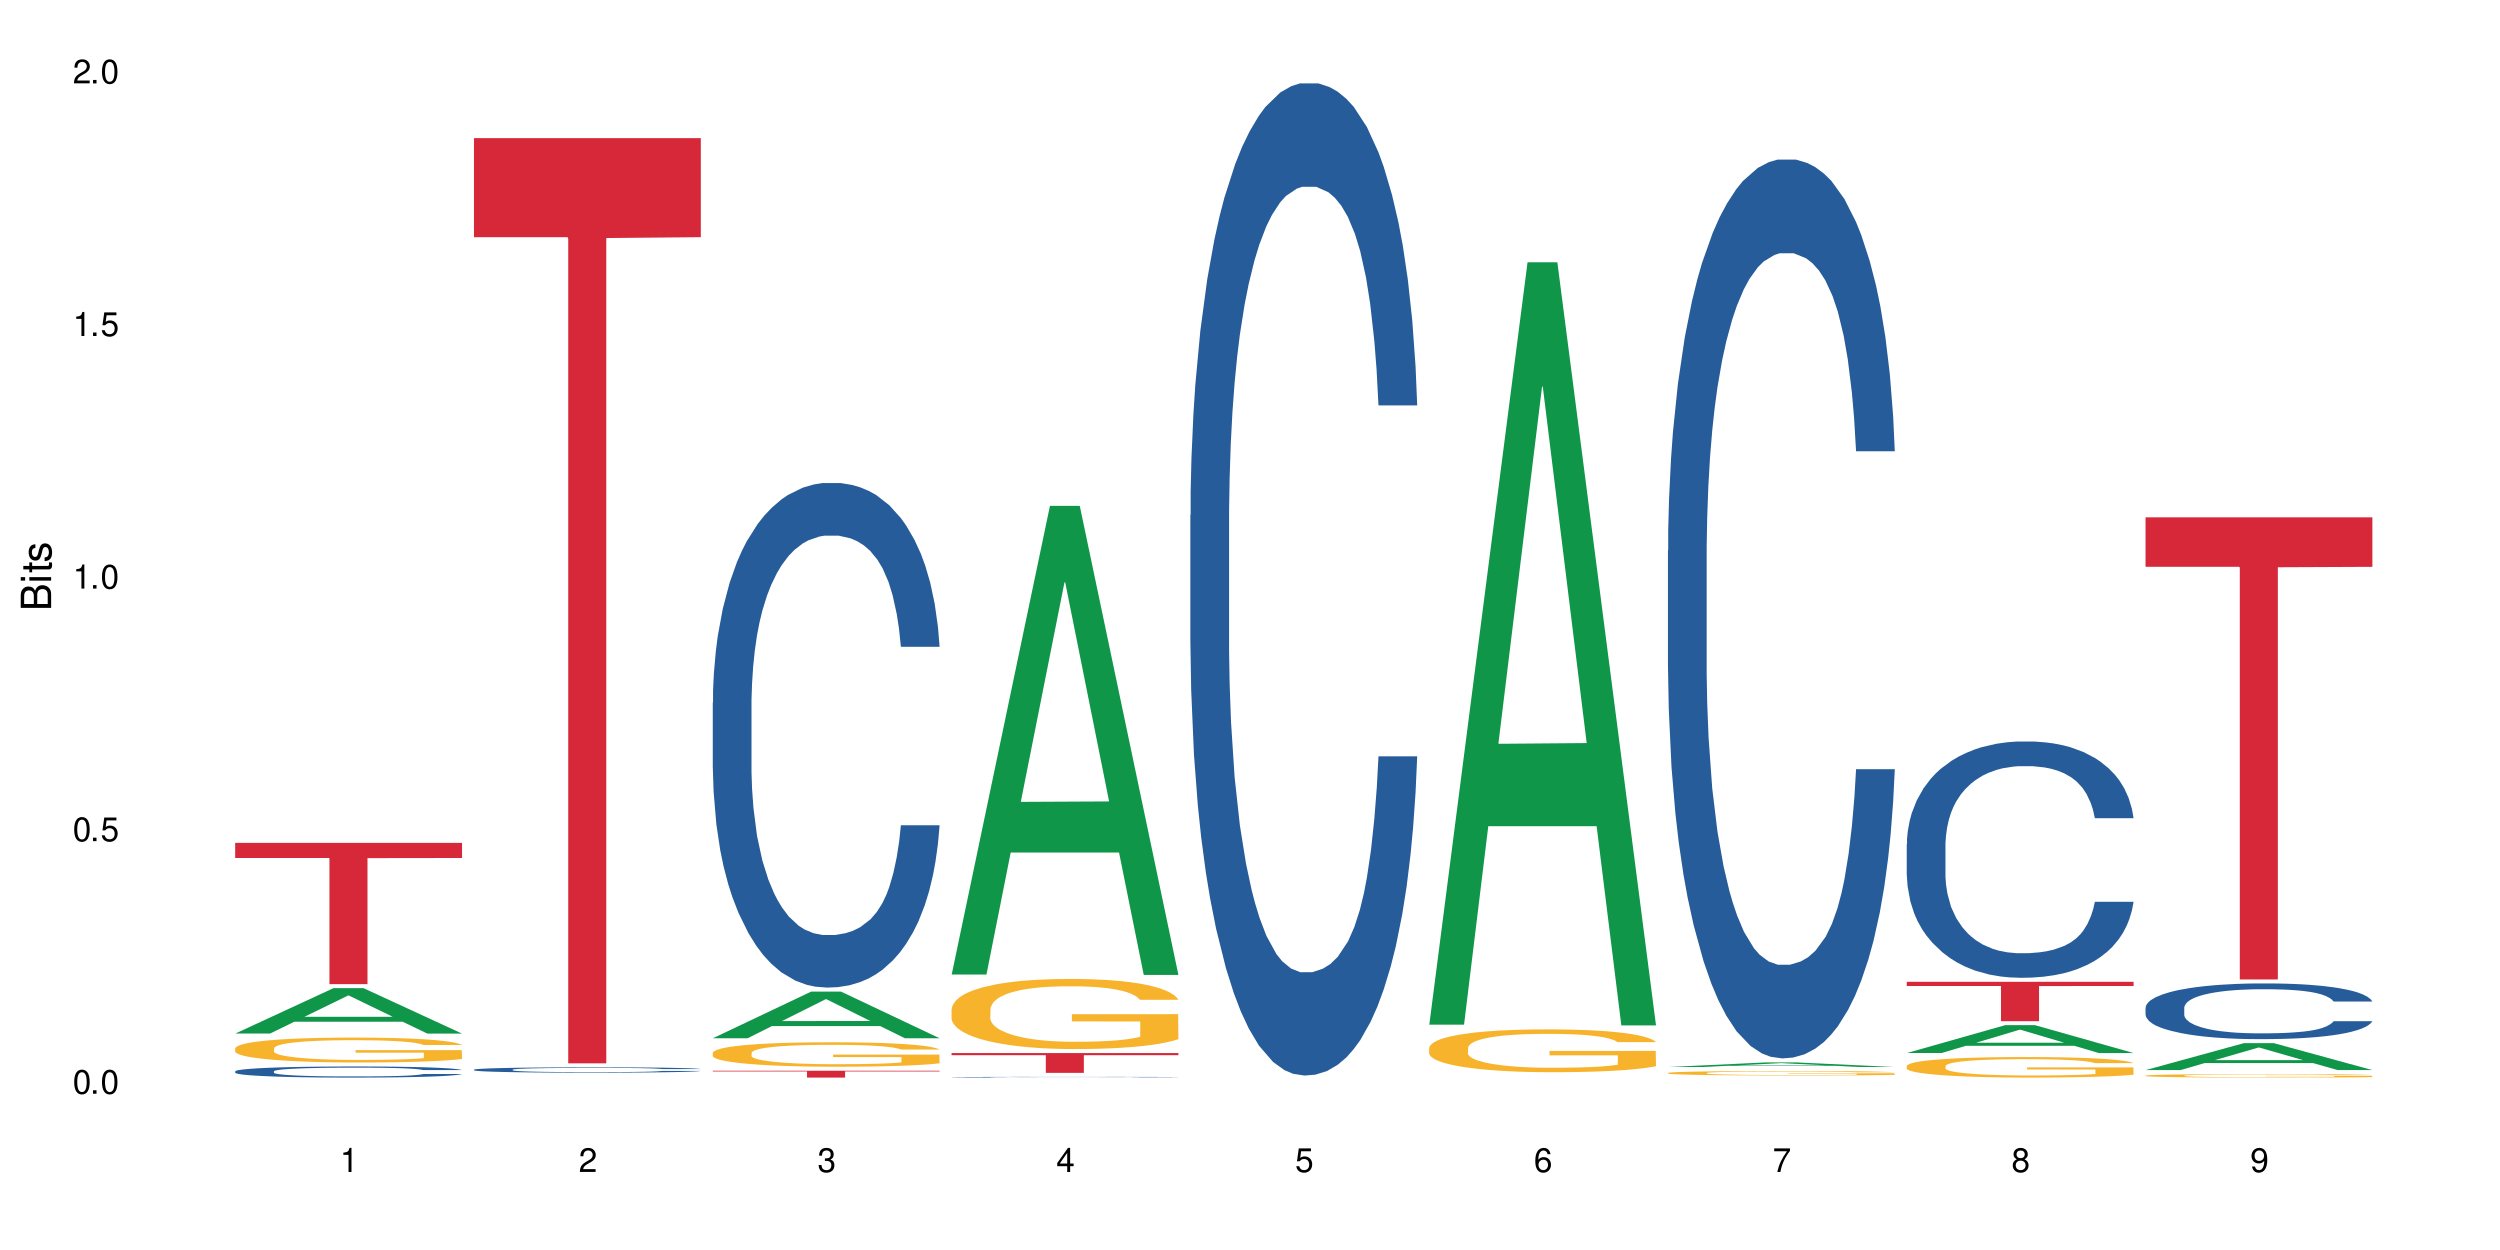 <?xml version="1.0" encoding="UTF-8"?>
<svg xmlns="http://www.w3.org/2000/svg" xmlns:xlink="http://www.w3.org/1999/xlink" width="720" height="360" viewBox="0 0 720 360">
<defs>
<g>
<g id="glyph-0-0">
</g>
<g id="glyph-0-1">
<path d="M 2.641 -6.938 C 2 -6.938 1.422 -6.656 1.078 -6.172 C 0.641 -5.562 0.406 -4.641 0.406 -3.359 C 0.406 -1.016 1.188 0.219 2.641 0.219 C 4.078 0.219 4.859 -1.016 4.859 -3.297 C 4.859 -4.641 4.656 -5.547 4.203 -6.172 C 3.844 -6.656 3.281 -6.938 2.641 -6.938 Z M 2.641 -6.188 C 3.547 -6.188 4 -5.25 4 -3.375 C 4 -1.406 3.562 -0.484 2.625 -0.484 C 1.734 -0.484 1.281 -1.438 1.281 -3.344 C 1.281 -5.25 1.734 -6.188 2.641 -6.188 Z M 2.641 -6.188 "/>
</g>
<g id="glyph-0-2">
<path d="M 1.828 -1 L 0.828 -1 L 0.828 0 L 1.828 0 Z M 1.828 -1 "/>
</g>
<g id="glyph-0-3">
<path d="M 4.562 -6.797 L 1.062 -6.797 L 0.547 -3.094 L 1.328 -3.094 C 1.719 -3.562 2.047 -3.734 2.578 -3.734 C 3.484 -3.734 4.062 -3.109 4.062 -2.094 C 4.062 -1.125 3.484 -0.531 2.578 -0.531 C 1.828 -0.531 1.375 -0.906 1.188 -1.672 L 0.328 -1.672 C 0.453 -1.109 0.547 -0.844 0.75 -0.594 C 1.125 -0.078 1.828 0.219 2.594 0.219 C 3.969 0.219 4.922 -0.781 4.922 -2.219 C 4.922 -3.562 4.031 -4.484 2.719 -4.484 C 2.25 -4.484 1.859 -4.359 1.469 -4.062 L 1.734 -5.969 L 4.562 -5.969 Z M 4.562 -6.797 "/>
</g>
<g id="glyph-0-4">
<path d="M 2.484 -4.938 L 2.484 0 L 3.328 0 L 3.328 -6.938 L 2.766 -6.938 C 2.469 -5.875 2.281 -5.734 0.984 -5.562 L 0.984 -4.938 Z M 2.484 -4.938 "/>
</g>
<g id="glyph-0-5">
<path d="M 4.859 -0.828 L 1.281 -0.828 C 1.359 -1.406 1.672 -1.781 2.5 -2.281 L 3.469 -2.828 C 4.406 -3.344 4.906 -4.062 4.906 -4.906 C 4.906 -5.484 4.672 -6.031 4.266 -6.406 C 3.859 -6.766 3.375 -6.938 2.719 -6.938 C 1.859 -6.938 1.219 -6.625 0.844 -6.031 C 0.609 -5.672 0.5 -5.234 0.484 -4.531 L 1.328 -4.531 C 1.359 -5.016 1.406 -5.281 1.531 -5.516 C 1.75 -5.938 2.188 -6.203 2.703 -6.203 C 3.469 -6.203 4.031 -5.641 4.031 -4.891 C 4.031 -4.344 3.719 -3.859 3.125 -3.516 L 2.234 -3 C 0.812 -2.172 0.406 -1.531 0.328 -0.016 L 4.859 -0.016 Z M 4.859 -0.828 "/>
</g>
<g id="glyph-0-6">
<path d="M 2.125 -3.188 L 2.578 -3.188 C 3.5 -3.188 3.984 -2.766 3.984 -1.922 C 3.984 -1.062 3.469 -0.531 2.594 -0.531 C 1.656 -0.531 1.203 -1 1.156 -2.016 L 0.312 -2.016 C 0.344 -1.453 0.438 -1.094 0.609 -0.781 C 0.953 -0.109 1.625 0.219 2.547 0.219 C 3.953 0.219 4.859 -0.625 4.859 -1.938 C 4.859 -2.828 4.516 -3.297 3.703 -3.594 C 4.344 -3.844 4.656 -4.328 4.656 -5.031 C 4.656 -6.219 3.875 -6.938 2.578 -6.938 C 1.203 -6.938 0.484 -6.172 0.453 -4.703 L 1.297 -4.703 C 1.312 -5.125 1.344 -5.359 1.453 -5.578 C 1.641 -5.969 2.062 -6.203 2.594 -6.203 C 3.344 -6.203 3.797 -5.75 3.797 -5 C 3.797 -4.516 3.609 -4.219 3.25 -4.047 C 3.016 -3.953 2.703 -3.922 2.125 -3.906 Z M 2.125 -3.188 "/>
</g>
<g id="glyph-0-7">
<path d="M 3.141 -1.672 L 3.141 0 L 3.984 0 L 3.984 -1.672 L 4.984 -1.672 L 4.984 -2.438 L 3.984 -2.438 L 3.984 -6.938 L 3.359 -6.938 L 0.266 -2.578 L 0.266 -1.672 Z M 3.141 -2.438 L 1 -2.438 L 3.141 -5.5 Z M 3.141 -2.438 "/>
</g>
<g id="glyph-0-8">
<path d="M 4.781 -5.125 C 4.609 -6.266 3.891 -6.938 2.844 -6.938 C 2.094 -6.938 1.422 -6.578 1.031 -5.953 C 0.594 -5.266 0.406 -4.422 0.406 -3.172 C 0.406 -2 0.578 -1.25 0.984 -0.641 C 1.359 -0.078 1.953 0.219 2.703 0.219 C 3.984 0.219 4.922 -0.75 4.922 -2.094 C 4.922 -3.375 4.062 -4.281 2.844 -4.281 C 2.172 -4.281 1.641 -4.031 1.281 -3.516 C 1.281 -5.234 1.828 -6.188 2.797 -6.188 C 3.391 -6.188 3.797 -5.797 3.938 -5.125 Z M 2.734 -3.531 C 3.547 -3.531 4.062 -2.953 4.062 -2.031 C 4.062 -1.156 3.484 -0.531 2.703 -0.531 C 1.922 -0.531 1.328 -1.188 1.328 -2.078 C 1.328 -2.938 1.906 -3.531 2.734 -3.531 Z M 2.734 -3.531 "/>
</g>
<g id="glyph-0-9">
<path d="M 4.984 -6.797 L 0.438 -6.797 L 0.438 -5.969 L 4.109 -5.969 C 2.5 -3.656 1.828 -2.234 1.328 0 L 2.219 0 C 2.594 -2.172 3.453 -4.047 4.984 -6.094 Z M 4.984 -6.797 "/>
</g>
<g id="glyph-0-10">
<path d="M 3.75 -3.656 C 4.469 -4.094 4.688 -4.438 4.688 -5.078 C 4.688 -6.172 3.844 -6.938 2.641 -6.938 C 1.438 -6.938 0.594 -6.172 0.594 -5.094 C 0.594 -4.438 0.812 -4.094 1.516 -3.656 C 0.734 -3.266 0.359 -2.703 0.359 -1.922 C 0.359 -0.656 1.281 0.219 2.641 0.219 C 3.984 0.219 4.922 -0.656 4.922 -1.922 C 4.922 -2.703 4.531 -3.266 3.75 -3.656 Z M 2.641 -6.188 C 3.359 -6.188 3.812 -5.75 3.812 -5.062 C 3.812 -4.406 3.344 -3.984 2.641 -3.984 C 1.922 -3.984 1.453 -4.406 1.453 -5.078 C 1.453 -5.75 1.922 -6.188 2.641 -6.188 Z M 2.641 -3.266 C 3.484 -3.266 4.062 -2.719 4.062 -1.906 C 4.062 -1.078 3.484 -0.531 2.625 -0.531 C 1.797 -0.531 1.219 -1.094 1.219 -1.906 C 1.219 -2.719 1.781 -3.266 2.641 -3.266 Z M 2.641 -3.266 "/>
</g>
<g id="glyph-0-11">
<path d="M 0.516 -1.578 C 0.672 -0.453 1.406 0.219 2.438 0.219 C 3.188 0.219 3.859 -0.141 4.266 -0.766 C 4.688 -1.453 4.891 -2.297 4.891 -3.547 C 4.891 -4.719 4.703 -5.453 4.312 -6.078 C 3.938 -6.641 3.344 -6.938 2.594 -6.938 C 1.297 -6.938 0.359 -5.969 0.359 -4.625 C 0.359 -3.344 1.234 -2.453 2.453 -2.453 C 3.094 -2.453 3.578 -2.672 4.016 -3.203 C 4 -1.484 3.469 -0.531 2.5 -0.531 C 1.906 -0.531 1.484 -0.906 1.359 -1.578 Z M 2.578 -6.203 C 3.375 -6.203 3.969 -5.531 3.969 -4.641 C 3.969 -3.797 3.391 -3.188 2.547 -3.188 C 1.734 -3.188 1.234 -3.766 1.234 -4.688 C 1.234 -5.562 1.797 -6.203 2.578 -6.203 Z M 2.578 -6.203 "/>
</g>
<g id="glyph-1-0">
</g>
<g id="glyph-1-1">
<path d="M 0 -0.953 L 0 -4.891 C 0 -5.719 -0.234 -6.344 -0.734 -6.797 C -1.188 -7.234 -1.812 -7.469 -2.5 -7.469 C -3.547 -7.469 -4.188 -7 -4.625 -5.875 C -4.984 -6.688 -5.625 -7.094 -6.531 -7.094 C -7.172 -7.094 -7.734 -6.859 -8.141 -6.391 C -8.562 -5.922 -8.75 -5.344 -8.75 -4.5 L -8.75 -0.953 Z M -4.984 -2.062 L -7.766 -2.062 L -7.766 -4.219 C -7.766 -4.844 -7.688 -5.203 -7.453 -5.5 C -7.219 -5.812 -6.859 -5.969 -6.375 -5.969 C -5.891 -5.969 -5.531 -5.812 -5.297 -5.5 C -5.062 -5.203 -4.984 -4.844 -4.984 -4.219 Z M -0.984 -2.062 L -4 -2.062 L -4 -4.781 C -4 -5.766 -3.438 -6.359 -2.484 -6.359 C -1.547 -6.359 -0.984 -5.766 -0.984 -4.781 Z M -0.984 -2.062 "/>
</g>
<g id="glyph-1-2">
<path d="M -6.281 -1.797 L -6.281 -0.797 L 0 -0.797 L 0 -1.797 Z M -8.75 -1.797 L -8.75 -0.797 L -7.484 -0.797 L -7.484 -1.797 Z M -8.75 -1.797 "/>
</g>
<g id="glyph-1-3">
<path d="M -6.281 -3.047 L -6.281 -2.016 L -8.016 -2.016 L -8.016 -1.016 L -6.281 -1.016 L -6.281 -0.172 L -5.469 -0.172 L -5.469 -1.016 L -0.719 -1.016 C -0.078 -1.016 0.281 -1.453 0.281 -2.234 C 0.281 -2.5 0.25 -2.719 0.188 -3.047 L -0.641 -3.047 C -0.609 -2.906 -0.594 -2.766 -0.594 -2.562 C -0.594 -2.141 -0.719 -2.016 -1.156 -2.016 L -5.469 -2.016 L -5.469 -3.047 Z M -6.281 -3.047 "/>
</g>
<g id="glyph-1-4">
<path d="M -4.531 -5.25 C -5.766 -5.25 -6.469 -4.422 -6.469 -2.969 C -6.469 -1.516 -5.719 -0.562 -4.547 -0.562 C -3.562 -0.562 -3.094 -1.062 -2.734 -2.562 L -2.516 -3.484 C -2.344 -4.188 -2.094 -4.469 -1.641 -4.469 C -1.047 -4.469 -0.641 -3.875 -0.641 -3 C -0.641 -2.453 -0.797 -2 -1.062 -1.75 C -1.25 -1.594 -1.422 -1.531 -1.875 -1.469 L -1.875 -0.406 C -0.422 -0.453 0.281 -1.266 0.281 -2.922 C 0.281 -4.5 -0.5 -5.516 -1.719 -5.516 C -2.656 -5.516 -3.172 -4.984 -3.469 -3.734 L -3.703 -2.766 C -3.891 -1.953 -4.156 -1.609 -4.594 -1.609 C -5.188 -1.609 -5.547 -2.125 -5.547 -2.938 C -5.547 -3.75 -5.203 -4.172 -4.531 -4.203 Z M -4.531 -5.25 "/>
</g>
</g>
</defs>
<rect x="-72" y="-36" width="864" height="432" fill="rgb(100%, 100%, 100%)" fill-opacity="1"/>
<path fill-rule="nonzero" fill="rgb(6.275%, 58.824%, 28.235%)" fill-opacity="1" d="M 67.73 297.664 L 67.801 297.652 L 96.07 284.574 L 104.656 284.574 L 133.066 297.68 L 123.082 297.68 L 115.965 294.258 L 84.762 294.258 L 77.781 297.664 L 67.73 297.664 L 87.766 292.844 L 113.102 292.828 L 100.469 286.715 L 100.328 286.703 L 100.188 286.738 L 87.695 292.828 L 87.766 292.844 Z M 67.73 297.664 "/>
<path fill-rule="nonzero" fill="rgb(14.51%, 36.078%, 60%)" fill-opacity="1" d="M 67.73 308.539 L 67.812 308.539 L 67.812 308.469 L 68.051 308.355 L 68.605 308.215 L 69.164 308.121 L 70.598 307.945 L 72.59 307.781 L 74.664 307.652 L 76.176 307.574 L 77.531 307.516 L 80.637 307.41 L 82.629 307.352 L 84.781 307.305 L 87.41 307.254 L 89.324 307.227 L 93.625 307.18 L 96.812 307.156 L 99.281 307.148 L 104.621 307.148 L 107.809 307.16 L 110.117 307.176 L 112.668 307.199 L 114.82 307.227 L 118.562 307.289 L 121.91 307.371 L 123.426 307.418 L 125.816 307.508 L 127.648 307.598 L 128.922 307.672 L 130.355 307.781 L 131.629 307.91 L 132.586 308.062 L 133.066 308.188 L 121.91 308.188 L 121.352 308.07 L 120.715 307.98 L 119.52 307.859 L 118.324 307.773 L 116.652 307.691 L 115.137 307.633 L 113.066 307.578 L 111.234 307.543 L 109.32 307.516 L 107.488 307.5 L 103.984 307.48 L 99.922 307.48 L 98.406 307.488 L 95.297 307.512 L 93.625 307.531 L 91.234 307.574 L 89.562 307.609 L 87.57 307.668 L 86.215 307.719 L 84.543 307.793 L 83.348 307.863 L 81.992 307.957 L 81.195 308.031 L 80.48 308.113 L 79.84 308.211 L 79.363 308.312 L 79.043 308.422 L 78.887 308.527 L 78.887 308.977 L 79.043 309.082 L 79.441 309.207 L 80.48 309.387 L 81.992 309.539 L 83.746 309.664 L 85.418 309.75 L 86.375 309.793 L 87.648 309.836 L 89.641 309.895 L 92.512 309.953 L 94.184 309.977 L 96.734 310 L 99.363 310.012 L 102.867 310.012 L 105.977 310 L 108.047 309.988 L 110.199 309.965 L 113.145 309.914 L 114.98 309.867 L 116.57 309.812 L 117.766 309.758 L 118.562 309.711 L 119.758 309.617 L 120.715 309.52 L 121.434 309.418 L 121.91 309.316 L 133.066 309.316 L 132.586 309.434 L 131.871 309.547 L 131.152 309.633 L 130.039 309.734 L 128.762 309.824 L 126.93 309.93 L 125.418 309.996 L 123.426 310.07 L 121.59 310.125 L 119.602 310.176 L 116.652 310.234 L 114.738 310.262 L 112.668 310.289 L 110.199 310.312 L 107.09 310.332 L 103.746 310.344 L 100.637 310.348 L 97.289 310.34 L 94.82 310.328 L 91.555 310.301 L 87.492 310.25 L 84.543 310.195 L 82.23 310.141 L 80.238 310.082 L 78.008 310 L 75.141 309.871 L 73.387 309.773 L 72.191 309.691 L 70.84 309.578 L 69.883 309.477 L 68.766 309.312 L 67.969 309.105 L 67.73 308.945 Z M 67.73 308.539 "/>
<path fill-rule="nonzero" fill="rgb(96.863%, 70.196%, 16.863%)" fill-opacity="1" d="M 67.73 301.898 L 67.812 301.895 L 67.812 301.762 L 68.129 301.469 L 68.926 301.062 L 69.961 300.727 L 71.078 300.465 L 71.793 300.328 L 72.988 300.133 L 74.023 299.988 L 76.656 299.691 L 80 299.418 L 81.832 299.301 L 83.906 299.188 L 86.852 299.062 L 88.207 299.02 L 92.352 298.914 L 97.051 298.848 L 102.23 298.828 L 104.621 298.836 L 107.887 298.859 L 112.348 298.934 L 114.898 299 L 116.891 299.062 L 118.961 299.148 L 121.512 299.281 L 123.902 299.438 L 125.816 299.594 L 127.727 299.789 L 129.32 300 L 130.676 300.23 L 131.871 300.504 L 132.586 300.734 L 133.066 300.961 L 121.988 300.961 L 121.352 300.734 L 120.637 300.559 L 119.441 300.34 L 118.246 300.184 L 117.051 300.059 L 114.82 299.891 L 112.906 299.785 L 110.516 299.691 L 108.207 299.633 L 105.578 299.594 L 103.984 299.582 L 99.762 299.582 L 95.938 299.625 L 93.707 299.68 L 92.113 299.73 L 89.879 299.828 L 88.527 299.91 L 87.73 299.961 L 85.34 300.164 L 83.746 300.348 L 82.871 300.473 L 81.754 300.668 L 80.957 300.844 L 80.082 301.105 L 79.602 301.305 L 78.965 301.75 L 78.887 302.926 L 79.125 303.176 L 79.602 303.445 L 80.238 303.68 L 81.195 303.93 L 82.152 304.121 L 83.824 304.375 L 85.258 304.547 L 86.375 304.656 L 88.527 304.832 L 89.402 304.891 L 91.473 305.012 L 93.625 305.102 L 96.254 305.18 L 98.246 305.219 L 101.434 305.254 L 105.496 305.254 L 110.277 305.215 L 113.305 305.16 L 115.379 305.109 L 116.73 305.062 L 118.406 304.992 L 119.602 304.926 L 120.715 304.852 L 122.07 304.742 L 122.07 303.176 L 102.391 303.168 L 102.391 302.438 L 132.984 302.43 L 133.066 304.992 L 131.391 305.168 L 129.32 305.336 L 127.328 305.469 L 125.258 305.578 L 122.309 305.703 L 119.918 305.781 L 116.254 305.875 L 112.906 305.934 L 109.402 305.973 L 106.293 305.992 L 102.629 306 L 99.363 305.984 L 95.855 305.945 L 93.066 305.895 L 90.52 305.828 L 87.969 305.742 L 84.781 305.605 L 82.711 305.496 L 80.559 305.355 L 78.406 305.191 L 76.496 305.016 L 75.219 304.879 L 73.945 304.723 L 72.59 304.523 L 71.316 304.301 L 70.359 304.102 L 69.484 303.871 L 68.848 303.656 L 68.211 303.359 L 67.891 303.125 L 67.73 302.922 Z M 67.73 301.898 "/>
<path fill-rule="nonzero" fill="rgb(83.922%, 15.686%, 22.353%)" fill-opacity="1" d="M 67.73 242.746 L 133.066 242.746 L 133.066 247.102 L 105.836 247.141 L 105.836 283.422 L 94.879 283.422 L 94.879 247.18 L 94.723 247.102 L 67.73 247.102 Z M 67.73 242.746 "/>
<path fill-rule="nonzero" fill="rgb(14.51%, 36.078%, 60%)" fill-opacity="1" d="M 136.504 308.059 L 136.582 308.059 L 136.582 308.023 L 136.824 307.969 L 137.379 307.902 L 137.938 307.855 L 139.371 307.773 L 141.363 307.691 L 143.434 307.629 L 144.949 307.594 L 146.305 307.562 L 149.41 307.512 L 151.402 307.484 L 153.555 307.461 L 156.184 307.438 L 158.098 307.422 L 162.398 307.402 L 165.586 307.391 L 168.055 307.387 L 173.395 307.387 L 176.582 307.391 L 178.891 307.398 L 181.441 307.41 L 183.594 307.422 L 187.336 307.453 L 190.684 307.492 L 192.195 307.516 L 194.586 307.559 L 196.418 307.602 L 197.695 307.641 L 199.129 307.691 L 200.402 307.754 L 201.359 307.828 L 201.836 307.887 L 190.684 307.887 L 190.125 307.832 L 189.488 307.789 L 188.293 307.73 L 187.098 307.688 L 185.426 307.648 L 183.91 307.621 L 181.84 307.594 L 180.008 307.578 L 178.094 307.562 L 176.262 307.555 L 172.758 307.547 L 168.691 307.547 L 167.18 307.551 L 164.07 307.562 L 162.398 307.57 L 160.008 307.59 L 158.336 307.609 L 156.344 307.637 L 154.988 307.66 L 153.316 307.699 L 152.121 307.73 L 150.766 307.777 L 149.969 307.812 L 149.25 307.852 L 148.613 307.898 L 148.137 307.949 L 147.816 308 L 147.66 308.051 L 147.66 308.27 L 147.816 308.32 L 148.215 308.379 L 149.25 308.465 L 150.766 308.543 L 152.52 308.602 L 154.191 308.645 L 155.148 308.664 L 156.422 308.684 L 158.414 308.715 L 161.281 308.742 L 162.957 308.754 L 165.504 308.766 L 168.137 308.77 L 171.641 308.77 L 174.746 308.766 L 176.82 308.758 L 178.973 308.746 L 181.918 308.723 L 183.75 308.699 L 185.344 308.672 L 186.539 308.645 L 187.336 308.625 L 188.531 308.578 L 189.488 308.531 L 190.203 308.48 L 190.684 308.434 L 201.836 308.434 L 201.359 308.492 L 200.645 308.547 L 199.926 308.586 L 198.809 308.637 L 197.535 308.68 L 195.703 308.73 L 194.188 308.762 L 192.195 308.797 L 190.363 308.824 L 188.371 308.848 L 185.426 308.875 L 183.512 308.891 L 181.441 308.902 L 178.973 308.914 L 175.863 308.926 L 172.516 308.93 L 166.062 308.93 L 163.594 308.922 L 160.328 308.91 L 156.262 308.883 L 153.316 308.859 L 151.004 308.832 L 149.012 308.801 L 146.781 308.766 L 143.914 308.703 L 142.16 308.656 L 140.965 308.613 L 139.609 308.559 L 138.656 308.512 L 137.539 308.43 L 136.742 308.332 L 136.504 308.254 Z M 136.504 308.059 "/>
<path fill-rule="nonzero" fill="rgb(83.922%, 15.686%, 22.353%)" fill-opacity="1" d="M 136.504 39.781 L 201.836 39.781 L 201.836 68.305 L 174.609 68.555 L 174.609 306.238 L 163.652 306.238 L 163.652 68.805 L 163.496 68.305 L 136.504 68.305 Z M 136.504 39.781 "/>
<path fill-rule="nonzero" fill="rgb(6.275%, 58.824%, 28.235%)" fill-opacity="1" d="M 205.277 299.012 L 205.348 299 L 233.617 285.578 L 242.203 285.578 L 270.609 299.027 L 260.629 299.027 L 253.508 295.516 L 222.309 295.516 L 215.328 299.012 L 205.277 299.012 L 225.309 294.062 L 250.648 294.051 L 238.012 287.777 L 237.875 287.762 L 237.734 287.801 L 225.238 294.051 L 225.309 294.062 Z M 205.277 299.012 "/>
<path fill-rule="nonzero" fill="rgb(14.51%, 36.078%, 60%)" fill-opacity="1" d="M 205.277 202.348 L 205.355 202.215 L 205.355 199.027 L 205.594 193.98 L 206.152 187.605 L 206.711 183.223 L 208.145 175.387 L 210.137 167.816 L 212.207 161.973 L 213.723 158.52 L 215.078 155.863 L 218.184 150.949 L 220.176 148.426 L 222.328 146.168 L 224.957 143.91 L 226.867 142.582 L 231.172 140.457 L 234.359 139.527 L 236.828 139.129 L 242.168 139.129 L 245.352 139.66 L 247.664 140.324 L 250.215 141.387 L 252.363 142.582 L 256.109 145.504 L 259.457 149.223 L 260.969 151.348 L 263.359 155.465 L 265.191 159.449 L 266.469 162.902 L 267.902 167.816 L 269.176 173.793 L 270.133 180.566 L 270.609 186.277 L 259.457 186.277 L 258.898 180.965 L 258.262 176.848 L 257.066 171.402 L 255.871 167.551 L 254.195 163.699 L 252.684 161.176 L 250.613 158.652 L 248.777 157.059 L 246.867 155.863 L 245.035 155.066 L 241.527 154.27 L 237.465 154.27 L 235.953 154.535 L 232.844 155.598 L 231.172 156.527 L 228.781 158.387 L 227.109 160.113 L 225.117 162.77 L 223.762 165.027 L 222.09 168.48 L 220.895 171.535 L 219.539 175.918 L 218.742 179.238 L 218.023 182.957 L 217.387 187.34 L 216.91 191.988 L 216.59 196.902 L 216.43 201.684 L 216.43 222.27 L 216.59 227.051 L 216.988 232.629 L 218.023 240.734 L 219.539 247.773 L 221.293 253.352 L 222.965 257.336 L 223.922 259.195 L 225.195 261.32 L 227.188 263.977 L 230.055 266.633 L 231.73 267.695 L 234.277 268.758 L 236.906 269.289 L 240.414 269.289 L 243.52 268.758 L 245.594 268.094 L 247.742 267.031 L 250.691 264.773 L 252.523 262.648 L 254.117 260.125 L 255.312 257.602 L 256.109 255.477 L 257.305 251.359 L 258.262 246.844 L 258.977 242.195 L 259.457 237.676 L 270.609 237.676 L 270.133 242.992 L 269.414 248.172 L 268.699 252.023 L 267.582 256.672 L 266.309 260.789 L 264.477 265.438 L 262.961 268.492 L 260.969 271.812 L 259.137 274.336 L 257.145 276.594 L 254.195 279.25 L 252.285 280.578 L 250.215 281.773 L 247.742 282.836 L 244.637 283.766 L 241.289 284.297 L 238.184 284.43 L 234.836 284.164 L 232.367 283.633 L 229.098 282.438 L 225.035 280.047 L 222.09 277.523 L 219.777 275 L 217.785 272.344 L 215.555 268.758 L 212.688 262.914 L 210.934 258.398 L 209.738 254.68 L 208.383 249.5 L 207.426 244.852 L 206.312 237.41 L 205.516 227.98 L 205.277 220.676 Z M 205.277 202.348 "/>
<path fill-rule="nonzero" fill="rgb(96.863%, 70.196%, 16.863%)" fill-opacity="1" d="M 205.277 303.191 L 205.355 303.188 L 205.355 303.059 L 205.676 302.77 L 206.473 302.367 L 207.508 302.043 L 208.621 301.785 L 209.34 301.648 L 210.535 301.457 L 211.57 301.312 L 214.199 301.023 L 217.547 300.754 L 219.379 300.641 L 221.449 300.531 L 224.398 300.406 L 225.754 300.363 L 229.895 300.258 L 234.598 300.195 L 239.777 300.176 L 242.168 300.184 L 245.434 300.207 L 249.895 300.277 L 252.445 300.344 L 254.438 300.406 L 256.508 300.492 L 259.059 300.621 L 261.449 300.773 L 263.359 300.93 L 265.273 301.121 L 266.867 301.328 L 268.219 301.551 L 269.414 301.824 L 270.133 302.047 L 270.609 302.273 L 259.535 302.273 L 258.898 302.047 L 258.18 301.875 L 256.984 301.66 L 255.789 301.508 L 254.594 301.387 L 252.363 301.219 L 250.453 301.113 L 248.062 301.023 L 245.75 300.969 L 243.121 300.93 L 241.527 300.914 L 237.305 300.914 L 233.48 300.961 L 231.25 301.012 L 229.656 301.062 L 227.426 301.16 L 226.07 301.238 L 225.273 301.289 L 222.883 301.488 L 221.293 301.668 L 220.414 301.789 L 219.301 301.984 L 218.504 302.156 L 217.625 302.414 L 217.148 302.605 L 216.512 303.043 L 216.43 304.203 L 216.672 304.445 L 217.148 304.711 L 217.785 304.941 L 218.742 305.188 L 219.699 305.371 L 221.371 305.625 L 222.805 305.789 L 223.922 305.898 L 226.07 306.074 L 226.949 306.133 L 229.02 306.246 L 231.172 306.336 L 233.801 306.414 L 235.793 306.453 L 238.98 306.484 L 243.043 306.484 L 247.824 306.445 L 250.852 306.395 L 252.922 306.344 L 254.277 306.297 L 255.949 306.227 L 257.145 306.164 L 258.262 306.094 L 259.613 305.984 L 259.613 304.445 L 239.934 304.441 L 239.934 303.719 L 270.531 303.715 L 270.609 306.227 L 268.938 306.402 L 266.867 306.57 L 264.875 306.699 L 262.801 306.809 L 259.855 306.93 L 257.465 307.008 L 253.801 307.098 L 250.453 307.152 L 246.945 307.191 L 243.84 307.211 L 240.176 307.219 L 236.906 307.207 L 233.402 307.168 L 230.613 307.117 L 228.062 307.051 L 225.516 306.969 L 222.328 306.832 L 220.254 306.723 L 218.105 306.59 L 215.953 306.426 L 214.039 306.254 L 212.766 306.117 L 211.492 305.965 L 210.137 305.77 L 208.863 305.551 L 207.906 305.352 L 207.027 305.129 L 206.391 304.914 L 205.754 304.625 L 205.438 304.395 L 205.277 304.195 Z M 205.277 303.191 "/>
<path fill-rule="nonzero" fill="rgb(83.922%, 15.686%, 22.353%)" fill-opacity="1" d="M 205.277 308.367 L 270.609 308.367 L 270.609 308.578 L 243.383 308.582 L 243.383 310.348 L 232.426 310.348 L 232.426 308.582 L 232.266 308.578 L 205.277 308.578 Z M 205.277 308.367 "/>
<path fill-rule="nonzero" fill="rgb(6.275%, 58.824%, 28.235%)" fill-opacity="1" d="M 274.051 280.66 L 274.117 280.535 L 302.387 145.695 L 310.973 145.695 L 339.383 280.789 L 329.402 280.789 L 322.281 245.523 L 291.082 245.523 L 284.102 280.66 L 274.051 280.66 L 294.082 230.938 L 319.422 230.809 L 306.785 167.766 L 306.645 167.641 L 306.508 168.02 L 294.012 230.809 L 294.082 230.938 Z M 274.051 280.66 "/>
<path fill-rule="nonzero" fill="rgb(14.51%, 36.078%, 60%)" fill-opacity="1" d="M 274.051 310.23 L 274.129 310.23 L 274.129 310.223 L 274.367 310.219 L 274.926 310.207 L 275.484 310.203 L 276.918 310.191 L 278.91 310.18 L 280.98 310.172 L 282.496 310.168 L 283.848 310.164 L 286.957 310.156 L 288.949 310.152 L 291.102 310.148 L 293.73 310.145 L 295.641 310.145 L 299.945 310.141 L 303.129 310.141 L 305.602 310.137 L 310.938 310.137 L 314.125 310.141 L 318.984 310.141 L 321.137 310.145 L 324.883 310.148 L 328.23 310.152 L 329.742 310.156 L 332.133 310.16 L 333.965 310.168 L 335.238 310.172 L 336.676 310.18 L 337.949 310.188 L 338.906 310.199 L 339.383 310.207 L 328.23 310.207 L 327.672 310.199 L 327.035 310.191 L 325.84 310.184 L 324.645 310.18 L 322.969 310.172 L 321.457 310.168 L 319.383 310.168 L 317.551 310.164 L 315.641 310.164 L 313.809 310.16 L 301.617 310.16 L 299.945 310.164 L 297.555 310.164 L 295.879 310.168 L 293.887 310.172 L 292.535 310.176 L 290.859 310.18 L 289.664 310.184 L 288.312 310.191 L 287.516 310.195 L 286.797 310.199 L 286.16 310.207 L 285.684 310.215 L 285.203 310.227 L 285.203 310.258 L 285.363 310.266 L 285.762 310.273 L 286.797 310.285 L 288.312 310.293 L 290.062 310.301 L 291.738 310.309 L 292.691 310.309 L 293.969 310.312 L 295.961 310.316 L 298.828 310.32 L 300.5 310.324 L 314.363 310.324 L 316.516 310.32 L 319.465 310.316 L 321.297 310.316 L 322.891 310.312 L 324.086 310.309 L 324.883 310.305 L 326.078 310.301 L 327.035 310.293 L 327.75 310.285 L 328.23 310.281 L 339.383 310.281 L 338.906 310.285 L 338.188 310.293 L 337.473 310.301 L 336.355 310.309 L 335.082 310.312 L 333.25 310.32 L 331.734 310.324 L 329.742 310.328 L 327.91 310.332 L 325.918 310.336 L 322.969 310.34 L 321.059 310.34 L 318.984 310.344 L 313.41 310.344 L 310.062 310.348 L 303.609 310.348 L 301.141 310.344 L 297.871 310.344 L 293.809 310.34 L 290.859 310.336 L 288.551 310.332 L 286.559 310.328 L 284.328 310.324 L 281.457 310.316 L 279.707 310.309 L 278.512 310.305 L 277.156 310.297 L 276.199 310.289 L 275.086 310.277 L 274.289 310.266 L 274.051 310.254 Z M 274.051 310.23 "/>
<path fill-rule="nonzero" fill="rgb(96.863%, 70.196%, 16.863%)" fill-opacity="1" d="M 274.051 290.586 L 274.129 290.566 L 274.129 290.199 L 274.449 289.371 L 275.246 288.227 L 276.281 287.285 L 277.395 286.547 L 278.113 286.16 L 279.309 285.609 L 280.344 285.203 L 282.973 284.371 L 286.32 283.598 L 288.152 283.266 L 290.223 282.953 L 293.172 282.602 L 294.527 282.473 L 298.668 282.18 L 303.371 281.992 L 308.547 281.938 L 310.938 281.957 L 314.207 282.031 L 318.668 282.234 L 321.219 282.418 L 323.207 282.602 L 325.281 282.844 L 327.832 283.211 L 330.219 283.652 L 332.133 284.098 L 334.043 284.648 L 335.637 285.238 L 336.992 285.883 L 338.188 286.66 L 338.906 287.305 L 339.383 287.949 L 328.309 287.949 L 327.672 287.305 L 326.953 286.805 L 325.758 286.199 L 324.562 285.754 L 323.367 285.406 L 321.137 284.926 L 319.227 284.629 L 316.836 284.371 L 314.523 284.207 L 311.895 284.098 L 310.301 284.059 L 306.078 284.059 L 302.254 284.188 L 300.023 284.336 L 298.43 284.484 L 296.199 284.762 L 294.844 284.98 L 294.047 285.129 L 291.656 285.699 L 290.062 286.215 L 289.188 286.566 L 288.07 287.121 L 287.273 287.617 L 286.398 288.355 L 285.922 288.91 L 285.285 290.164 L 285.203 293.48 L 285.441 294.184 L 285.922 294.938 L 286.559 295.602 L 287.516 296.301 L 288.469 296.836 L 290.145 297.555 L 291.578 298.035 L 292.691 298.348 L 294.844 298.848 L 295.723 299.012 L 297.793 299.344 L 299.945 299.602 L 302.574 299.824 L 304.566 299.934 L 307.75 300.027 L 311.816 300.027 L 316.598 299.918 L 319.625 299.77 L 321.695 299.621 L 323.051 299.492 L 324.723 299.289 L 325.918 299.105 L 327.035 298.902 L 328.387 298.59 L 328.387 294.184 L 308.707 294.164 L 308.707 292.098 L 339.305 292.078 L 339.383 299.289 L 337.711 299.789 L 335.637 300.266 L 333.645 300.637 L 331.574 300.949 L 328.625 301.301 L 326.238 301.52 L 322.57 301.777 L 319.227 301.945 L 315.719 302.055 L 312.613 302.109 L 308.945 302.129 L 305.68 302.094 L 302.176 301.98 L 299.387 301.836 L 296.836 301.648 L 294.285 301.41 L 291.102 301.023 L 289.027 300.711 L 286.875 300.32 L 284.727 299.859 L 282.812 299.363 L 281.539 298.977 L 280.266 298.535 L 278.91 297.98 L 277.633 297.352 L 276.68 296.781 L 275.801 296.137 L 275.164 295.527 L 274.527 294.699 L 274.207 294.035 L 274.051 293.461 Z M 274.051 290.586 "/>
<path fill-rule="nonzero" fill="rgb(83.922%, 15.686%, 22.353%)" fill-opacity="1" d="M 274.051 303.277 L 339.383 303.277 L 339.383 303.891 L 312.152 303.895 L 312.152 308.988 L 301.199 308.988 L 301.199 303.902 L 301.039 303.891 L 274.051 303.891 Z M 274.051 303.277 "/>
<path fill-rule="nonzero" fill="rgb(14.51%, 36.078%, 60%)" fill-opacity="1" d="M 342.82 148.348 L 342.902 148.086 L 342.902 141.82 L 343.141 131.895 L 343.699 119.355 L 344.258 110.738 L 345.691 95.328 L 347.684 80.441 L 349.754 68.949 L 351.266 62.156 L 352.621 56.934 L 355.73 47.27 L 357.723 42.309 L 359.871 37.867 L 362.5 33.426 L 364.414 30.816 L 368.715 26.637 L 371.902 24.809 L 374.375 24.023 L 379.711 24.023 L 382.898 25.07 L 385.211 26.375 L 387.758 28.465 L 389.91 30.816 L 393.656 36.562 L 397 43.875 L 398.516 48.055 L 400.906 56.148 L 402.738 63.984 L 404.012 70.777 L 405.445 80.441 L 406.723 92.195 L 407.68 105.516 L 408.156 116.746 L 397 116.746 L 396.445 106.297 L 395.805 98.199 L 394.609 87.492 L 393.414 79.918 L 391.742 72.344 L 390.23 67.383 L 388.156 62.418 L 386.324 59.285 L 384.414 56.934 L 382.578 55.367 L 379.074 53.801 L 375.012 53.801 L 373.496 54.32 L 370.391 56.41 L 368.715 58.238 L 366.324 61.895 L 364.652 65.293 L 362.66 70.516 L 361.305 74.957 L 359.633 81.746 L 358.438 87.754 L 357.082 96.371 L 356.285 102.902 L 355.57 110.215 L 354.934 118.836 L 354.453 127.977 L 354.137 137.641 L 353.977 147.043 L 353.977 187.527 L 354.137 196.93 L 354.535 207.898 L 355.57 223.832 L 357.082 237.676 L 358.836 248.645 L 360.508 256.48 L 361.465 260.137 L 362.742 264.316 L 364.734 269.539 L 367.602 274.766 L 369.273 276.852 L 371.824 278.941 L 374.453 279.988 L 377.957 279.988 L 381.066 278.941 L 383.137 277.637 L 385.289 275.547 L 388.238 271.105 L 390.07 266.93 L 391.664 261.965 L 392.859 257.004 L 393.656 252.824 L 394.852 244.727 L 395.805 235.848 L 396.523 226.707 L 397 217.824 L 408.156 217.824 L 407.68 228.273 L 406.961 238.457 L 406.242 246.031 L 405.129 255.176 L 403.852 263.273 L 402.02 272.414 L 400.508 278.422 L 398.516 284.949 L 396.684 289.914 L 394.691 294.352 L 391.742 299.578 L 389.832 302.188 L 387.758 304.539 L 385.289 306.629 L 382.18 308.457 L 378.836 309.5 L 375.727 309.762 L 372.383 309.242 L 369.91 308.195 L 366.645 305.844 L 362.582 301.145 L 359.633 296.18 L 357.324 291.219 L 355.332 285.996 L 353.102 278.941 L 350.23 267.449 L 348.48 258.57 L 347.285 251.258 L 345.93 241.07 L 344.973 231.93 L 343.859 217.301 L 343.062 198.758 L 342.82 184.395 Z M 342.82 148.348 "/>
<path fill-rule="nonzero" fill="rgb(6.275%, 58.824%, 28.235%)" fill-opacity="1" d="M 411.594 295.105 L 411.664 294.902 L 439.934 75.531 L 448.52 75.531 L 476.93 295.312 L 466.945 295.312 L 459.828 237.941 L 428.625 237.941 L 421.645 295.105 L 411.594 295.105 L 431.629 214.211 L 456.965 214.004 L 444.332 111.438 L 444.191 111.234 L 444.051 111.852 L 431.559 214.004 L 431.629 214.211 Z M 411.594 295.105 "/>
<path fill-rule="nonzero" fill="rgb(96.863%, 70.196%, 16.863%)" fill-opacity="1" d="M 411.594 301.746 L 411.676 301.734 L 411.676 301.508 L 411.992 301.004 L 412.789 300.305 L 413.824 299.73 L 414.941 299.277 L 415.656 299.043 L 416.852 298.703 L 417.891 298.457 L 420.52 297.949 L 423.863 297.477 L 425.695 297.273 L 427.77 297.082 L 430.715 296.867 L 432.07 296.789 L 436.215 296.609 L 440.914 296.496 L 446.094 296.465 L 448.484 296.477 L 451.75 296.52 L 456.211 296.645 L 458.762 296.758 L 460.754 296.867 L 462.824 297.016 L 465.375 297.242 L 467.766 297.512 L 469.68 297.781 L 471.59 298.117 L 473.184 298.48 L 474.539 298.875 L 475.734 299.348 L 476.449 299.742 L 476.93 300.137 L 465.855 300.137 L 465.215 299.742 L 464.5 299.438 L 463.305 299.066 L 462.109 298.793 L 460.914 298.582 L 458.684 298.289 L 456.77 298.109 L 454.379 297.949 L 452.07 297.848 L 449.441 297.781 L 447.848 297.758 L 443.625 297.758 L 439.801 297.836 L 437.57 297.926 L 435.977 298.02 L 433.746 298.188 L 432.391 298.32 L 431.594 298.41 L 429.203 298.762 L 427.609 299.078 L 426.734 299.289 L 425.617 299.629 L 424.82 299.934 L 423.945 300.383 L 423.465 300.719 L 422.828 301.488 L 422.75 303.516 L 422.988 303.941 L 423.465 304.402 L 424.105 304.809 L 425.059 305.238 L 426.016 305.562 L 427.688 306.004 L 429.125 306.297 L 430.238 306.488 L 432.391 306.793 L 433.266 306.891 L 435.336 307.094 L 437.488 307.254 L 440.117 307.387 L 442.109 307.457 L 445.297 307.512 L 449.359 307.512 L 454.141 307.445 L 457.168 307.355 L 459.242 307.266 L 460.594 307.184 L 462.27 307.062 L 463.465 306.949 L 464.578 306.824 L 465.934 306.633 L 465.934 303.941 L 446.254 303.93 L 446.254 302.668 L 476.848 302.656 L 476.93 307.062 L 475.254 307.367 L 473.184 307.66 L 471.191 307.883 L 469.121 308.074 L 466.172 308.289 L 463.781 308.426 L 460.117 308.582 L 456.77 308.684 L 453.266 308.75 L 450.156 308.785 L 446.492 308.797 L 443.227 308.773 L 439.719 308.707 L 436.93 308.617 L 434.383 308.504 L 431.832 308.355 L 428.645 308.121 L 426.574 307.93 L 424.422 307.691 L 422.27 307.41 L 420.359 307.105 L 419.082 306.871 L 417.809 306.602 L 416.453 306.262 L 415.18 305.879 L 414.223 305.531 L 413.348 305.137 L 412.711 304.766 L 412.074 304.258 L 411.754 303.852 L 411.594 303.504 Z M 411.594 301.746 "/>
<path fill-rule="nonzero" fill="rgb(6.275%, 58.824%, 28.235%)" fill-opacity="1" d="M 480.367 307.305 L 480.438 307.305 L 508.707 305.969 L 517.293 305.969 L 545.703 307.305 L 535.719 307.305 L 528.602 306.957 L 497.398 306.957 L 490.418 307.305 L 480.367 307.305 L 500.398 306.812 L 525.738 306.812 L 513.105 306.188 L 512.965 306.188 L 512.824 306.191 L 500.332 306.812 L 500.398 306.812 Z M 480.367 307.305 "/>
<path fill-rule="nonzero" fill="rgb(14.51%, 36.078%, 60%)" fill-opacity="1" d="M 480.367 158.598 L 480.445 158.363 L 480.445 152.684 L 480.688 143.691 L 481.242 132.336 L 481.801 124.527 L 483.234 110.566 L 485.227 97.082 L 487.301 86.672 L 488.812 80.52 L 490.168 75.785 L 493.273 67.031 L 495.266 62.535 L 497.418 58.516 L 500.047 54.492 L 501.961 52.125 L 506.262 48.34 L 509.449 46.684 L 511.918 45.973 L 517.258 45.973 L 520.445 46.922 L 522.754 48.105 L 525.305 49.996 L 527.457 52.125 L 531.199 57.332 L 534.547 63.957 L 536.059 67.742 L 538.449 75.078 L 540.285 82.176 L 541.559 88.328 L 542.992 97.082 L 544.266 107.727 L 545.223 119.797 L 545.703 129.969 L 534.547 129.969 L 533.988 120.504 L 533.352 113.172 L 532.156 103.469 L 530.961 96.609 L 529.289 89.746 L 527.773 85.25 L 525.703 80.754 L 523.871 77.918 L 521.957 75.785 L 520.125 74.367 L 516.621 72.949 L 512.555 72.949 L 511.043 73.422 L 507.934 75.312 L 506.262 76.969 L 503.871 80.281 L 502.199 83.359 L 500.207 88.09 L 498.852 92.113 L 497.18 98.266 L 495.984 103.707 L 494.629 111.516 L 493.832 117.43 L 493.117 124.055 L 492.477 131.863 L 492 140.145 L 491.68 148.898 L 491.523 157.414 L 491.523 194.09 L 491.68 202.605 L 492.078 212.543 L 493.117 226.977 L 494.629 239.516 L 496.383 249.453 L 498.055 256.551 L 499.012 259.863 L 500.285 263.652 L 502.277 268.383 L 505.145 273.113 L 506.82 275.008 L 509.367 276.898 L 512 277.848 L 515.504 277.848 L 518.613 276.898 L 520.684 275.719 L 522.836 273.824 L 525.781 269.801 L 527.613 266.016 L 529.207 261.52 L 530.402 257.027 L 531.199 253.238 L 532.395 245.906 L 533.352 237.859 L 534.07 229.578 L 534.547 221.535 L 545.703 221.535 L 545.223 231 L 544.508 240.227 L 543.789 247.09 L 542.672 255.371 L 541.398 262.703 L 539.566 270.984 L 538.051 276.426 L 536.059 282.344 L 534.227 286.836 L 532.234 290.859 L 529.289 295.594 L 527.375 297.957 L 525.305 300.086 L 522.836 301.98 L 519.727 303.637 L 516.379 304.582 L 513.273 304.82 L 509.926 304.348 L 507.457 303.398 L 504.191 301.27 L 500.125 297.012 L 497.18 292.516 L 494.867 288.02 L 492.875 283.289 L 490.645 276.898 L 487.777 266.488 L 486.023 258.445 L 484.828 251.82 L 483.473 242.594 L 482.52 234.312 L 481.402 221.062 L 480.605 204.262 L 480.367 191.25 Z M 480.367 158.598 "/>
<path fill-rule="nonzero" fill="rgb(96.863%, 70.196%, 16.863%)" fill-opacity="1" d="M 480.367 309.004 L 480.445 309.004 L 480.445 308.98 L 480.766 308.926 L 481.562 308.855 L 482.598 308.797 L 483.715 308.75 L 484.43 308.723 L 485.625 308.688 L 486.66 308.664 L 489.289 308.609 L 492.637 308.562 L 494.469 308.539 L 496.543 308.52 L 499.488 308.496 L 500.844 308.488 L 504.988 308.469 L 509.688 308.457 L 517.258 308.457 L 520.523 308.461 L 524.984 308.473 L 527.535 308.484 L 529.527 308.496 L 531.598 308.512 L 534.148 308.535 L 536.539 308.562 L 538.449 308.594 L 540.363 308.629 L 541.957 308.664 L 543.312 308.707 L 544.508 308.754 L 545.223 308.797 L 545.703 308.836 L 534.625 308.836 L 533.988 308.797 L 533.273 308.766 L 532.078 308.727 L 530.883 308.699 L 529.688 308.676 L 527.457 308.645 L 525.543 308.625 L 523.152 308.609 L 520.844 308.598 L 518.215 308.594 L 516.621 308.59 L 512.398 308.59 L 508.574 308.598 L 506.34 308.609 L 504.746 308.617 L 502.516 308.633 L 501.164 308.648 L 500.367 308.656 L 497.977 308.695 L 496.383 308.727 L 495.504 308.75 L 494.391 308.785 L 493.594 308.816 L 492.719 308.863 L 492.238 308.898 L 491.602 308.977 L 491.523 309.188 L 491.762 309.234 L 492.238 309.281 L 492.875 309.324 L 493.832 309.367 L 494.789 309.402 L 496.461 309.449 L 497.895 309.477 L 499.012 309.496 L 501.164 309.531 L 502.039 309.539 L 504.109 309.562 L 506.262 309.578 L 508.891 309.59 L 510.883 309.598 L 514.07 309.605 L 518.133 309.605 L 522.914 309.598 L 525.941 309.59 L 528.012 309.578 L 529.367 309.57 L 531.039 309.559 L 532.234 309.547 L 533.352 309.531 L 534.707 309.512 L 534.707 309.234 L 515.027 309.23 L 515.027 309.102 L 545.621 309.102 L 545.703 309.559 L 544.027 309.59 L 541.957 309.621 L 539.965 309.645 L 537.895 309.664 L 534.945 309.684 L 532.555 309.699 L 528.891 309.715 L 525.543 309.727 L 522.039 309.734 L 518.93 309.738 L 515.266 309.738 L 512 309.734 L 508.492 309.73 L 505.703 309.719 L 503.156 309.707 L 500.605 309.691 L 497.418 309.668 L 495.348 309.648 L 493.195 309.625 L 491.043 309.594 L 489.133 309.562 L 487.855 309.539 L 486.582 309.508 L 485.227 309.473 L 483.953 309.434 L 482.996 309.398 L 482.121 309.359 L 481.484 309.32 L 480.844 309.266 L 480.527 309.223 L 480.367 309.188 Z M 480.367 309.004 "/>
<path fill-rule="nonzero" fill="rgb(6.275%, 58.824%, 28.235%)" fill-opacity="1" d="M 549.141 303.273 L 549.211 303.266 L 577.48 295.246 L 586.066 295.246 L 614.473 303.281 L 604.492 303.281 L 597.371 301.184 L 566.172 301.184 L 559.191 303.273 L 549.141 303.273 L 569.172 300.316 L 594.512 300.309 L 581.875 296.559 L 581.738 296.555 L 581.598 296.574 L 569.102 300.309 L 569.172 300.316 Z M 549.141 303.273 "/>
<path fill-rule="nonzero" fill="rgb(14.51%, 36.078%, 60%)" fill-opacity="1" d="M 549.141 243.172 L 549.219 243.109 L 549.219 241.617 L 549.457 239.254 L 550.016 236.27 L 550.574 234.219 L 552.008 230.547 L 554 227.004 L 556.07 224.266 L 557.586 222.648 L 558.941 221.406 L 562.047 219.105 L 564.039 217.922 L 566.191 216.867 L 568.82 215.809 L 570.73 215.188 L 575.035 214.191 L 578.223 213.758 L 580.691 213.57 L 586.031 213.57 L 589.215 213.82 L 591.527 214.129 L 594.078 214.629 L 596.227 215.188 L 599.973 216.555 L 603.32 218.297 L 604.832 219.293 L 607.223 221.219 L 609.055 223.086 L 610.332 224.703 L 611.766 227.004 L 613.039 229.801 L 613.996 232.973 L 614.473 235.648 L 603.32 235.648 L 602.762 233.16 L 602.125 231.23 L 600.93 228.684 L 599.734 226.879 L 598.062 225.074 L 596.547 223.895 L 594.477 222.711 L 592.645 221.965 L 590.73 221.406 L 588.898 221.031 L 585.391 220.66 L 581.328 220.66 L 579.816 220.785 L 576.707 221.281 L 575.035 221.719 L 572.645 222.586 L 570.973 223.395 L 568.98 224.641 L 567.625 225.699 L 565.953 227.312 L 564.758 228.746 L 563.402 230.797 L 562.605 232.352 L 561.887 234.094 L 561.25 236.145 L 560.773 238.32 L 560.453 240.625 L 560.293 242.863 L 560.293 252.5 L 560.453 254.742 L 560.852 257.352 L 561.887 261.145 L 563.402 264.441 L 565.156 267.055 L 566.828 268.922 L 567.785 269.793 L 569.059 270.785 L 571.051 272.031 L 573.918 273.273 L 575.594 273.77 L 578.141 274.27 L 580.77 274.52 L 584.277 274.52 L 587.383 274.27 L 589.457 273.957 L 591.605 273.461 L 594.555 272.402 L 596.387 271.406 L 597.98 270.227 L 599.176 269.043 L 599.973 268.051 L 601.168 266.121 L 602.125 264.008 L 602.84 261.832 L 603.32 259.715 L 614.473 259.715 L 613.996 262.203 L 613.277 264.629 L 612.562 266.434 L 611.445 268.609 L 610.172 270.539 L 608.34 272.715 L 606.824 274.145 L 604.832 275.699 L 603 276.883 L 601.008 277.938 L 598.062 279.184 L 596.148 279.805 L 594.078 280.363 L 591.605 280.859 L 588.5 281.297 L 585.152 281.547 L 582.047 281.609 L 578.699 281.484 L 576.23 281.234 L 572.965 280.676 L 568.898 279.555 L 565.953 278.375 L 563.641 277.191 L 561.648 275.949 L 559.418 274.27 L 556.551 271.531 L 554.797 269.418 L 553.602 267.676 L 552.246 265.25 L 551.293 263.074 L 550.176 259.59 L 549.379 255.176 L 549.141 251.754 Z M 549.141 243.172 "/>
<path fill-rule="nonzero" fill="rgb(96.863%, 70.196%, 16.863%)" fill-opacity="1" d="M 549.141 306.965 L 549.219 306.961 L 549.219 306.852 L 549.539 306.609 L 550.336 306.273 L 551.371 305.996 L 552.484 305.781 L 553.203 305.668 L 554.398 305.508 L 555.434 305.387 L 558.062 305.145 L 561.41 304.918 L 563.242 304.82 L 565.312 304.727 L 568.262 304.625 L 569.617 304.586 L 573.758 304.5 L 578.461 304.449 L 583.641 304.43 L 586.031 304.438 L 589.297 304.457 L 593.758 304.52 L 596.309 304.57 L 598.301 304.625 L 600.371 304.695 L 602.922 304.805 L 605.312 304.934 L 607.223 305.062 L 609.137 305.227 L 610.73 305.398 L 612.082 305.586 L 613.277 305.812 L 613.996 306.004 L 614.473 306.191 L 603.398 306.191 L 602.762 306.004 L 602.043 305.855 L 600.848 305.68 L 599.652 305.551 L 598.461 305.445 L 596.227 305.305 L 594.316 305.219 L 591.926 305.145 L 589.613 305.094 L 586.984 305.062 L 585.391 305.051 L 581.168 305.051 L 577.344 305.09 L 575.113 305.133 L 573.52 305.176 L 571.289 305.258 L 569.934 305.324 L 569.137 305.367 L 566.75 305.535 L 565.156 305.684 L 564.277 305.789 L 563.164 305.949 L 562.367 306.094 L 561.488 306.312 L 561.012 306.473 L 560.375 306.84 L 560.293 307.812 L 560.535 308.02 L 561.012 308.238 L 561.648 308.434 L 562.605 308.641 L 563.562 308.797 L 565.234 309.008 L 566.668 309.148 L 567.785 309.238 L 569.934 309.387 L 570.812 309.434 L 572.883 309.531 L 575.035 309.605 L 577.664 309.672 L 579.656 309.703 L 582.844 309.73 L 586.906 309.73 L 591.688 309.699 L 594.715 309.656 L 596.785 309.613 L 598.141 309.574 L 599.812 309.516 L 601.008 309.461 L 602.125 309.402 L 603.48 309.309 L 603.48 308.02 L 583.797 308.012 L 583.797 307.406 L 614.395 307.402 L 614.473 309.516 L 612.801 309.66 L 610.73 309.801 L 608.738 309.91 L 606.664 310 L 603.719 310.102 L 601.328 310.168 L 597.664 310.242 L 594.316 310.293 L 590.809 310.324 L 587.703 310.34 L 584.039 310.348 L 580.77 310.336 L 577.266 310.305 L 574.477 310.262 L 571.926 310.207 L 569.379 310.137 L 566.191 310.023 L 564.117 309.93 L 561.969 309.816 L 559.816 309.684 L 557.902 309.535 L 556.629 309.422 L 555.355 309.293 L 554 309.133 L 552.727 308.949 L 551.77 308.781 L 550.895 308.59 L 550.254 308.414 L 549.617 308.168 L 549.301 307.977 L 549.141 307.809 Z M 549.141 306.965 "/>
<path fill-rule="nonzero" fill="rgb(83.922%, 15.686%, 22.353%)" fill-opacity="1" d="M 549.141 282.758 L 614.473 282.758 L 614.473 283.973 L 587.246 283.98 L 587.246 294.098 L 576.289 294.098 L 576.289 283.992 L 576.129 283.973 L 549.141 283.973 Z M 549.141 282.758 "/>
<path fill-rule="nonzero" fill="rgb(6.275%, 58.824%, 28.235%)" fill-opacity="1" d="M 617.914 308.184 L 617.98 308.176 L 646.25 300.422 L 654.836 300.422 L 683.246 308.188 L 673.266 308.188 L 666.145 306.164 L 634.945 306.164 L 627.965 308.184 L 617.914 308.184 L 637.945 305.324 L 663.285 305.316 L 650.648 301.691 L 650.512 301.684 L 650.371 301.707 L 637.875 305.316 L 637.945 305.324 Z M 617.914 308.184 "/>
<path fill-rule="nonzero" fill="rgb(14.51%, 36.078%, 60%)" fill-opacity="1" d="M 617.914 290.215 L 617.992 290.199 L 617.992 289.848 L 618.23 289.289 L 618.789 288.586 L 619.348 288.102 L 620.781 287.238 L 622.773 286.402 L 624.844 285.758 L 626.359 285.375 L 627.711 285.082 L 630.82 284.539 L 632.812 284.262 L 634.965 284.012 L 637.594 283.762 L 639.504 283.617 L 643.809 283.383 L 646.996 283.277 L 649.465 283.234 L 654.801 283.234 L 657.988 283.293 L 660.301 283.367 L 662.852 283.484 L 665 283.617 L 668.746 283.938 L 672.094 284.348 L 673.605 284.582 L 675.996 285.039 L 677.828 285.477 L 679.102 285.859 L 680.539 286.402 L 681.812 287.062 L 682.77 287.809 L 683.246 288.441 L 672.094 288.441 L 671.535 287.852 L 670.898 287.398 L 669.703 286.797 L 668.508 286.371 L 666.832 285.945 L 665.32 285.668 L 663.246 285.391 L 661.414 285.215 L 659.504 285.082 L 657.672 284.996 L 654.164 284.906 L 650.102 284.906 L 648.586 284.934 L 645.48 285.055 L 643.809 285.156 L 641.418 285.359 L 639.742 285.551 L 637.75 285.844 L 636.398 286.094 L 634.723 286.477 L 633.527 286.812 L 632.176 287.297 L 631.379 287.664 L 630.66 288.074 L 630.023 288.559 L 629.547 289.07 L 629.227 289.613 L 629.066 290.141 L 629.066 292.414 L 629.227 292.941 L 629.625 293.555 L 630.66 294.449 L 632.176 295.227 L 633.926 295.844 L 635.602 296.281 L 636.559 296.488 L 637.832 296.723 L 639.824 297.016 L 642.691 297.309 L 644.363 297.426 L 646.914 297.543 L 649.543 297.602 L 653.051 297.602 L 656.156 297.543 L 658.227 297.469 L 660.379 297.352 L 663.328 297.105 L 665.16 296.871 L 666.754 296.59 L 667.949 296.312 L 668.746 296.078 L 669.941 295.625 L 670.898 295.125 L 671.613 294.613 L 672.094 294.113 L 683.246 294.113 L 682.77 294.699 L 682.051 295.273 L 681.336 295.695 L 680.219 296.211 L 678.945 296.664 L 677.113 297.176 L 675.598 297.516 L 673.605 297.883 L 671.773 298.16 L 669.781 298.41 L 666.832 298.703 L 664.922 298.848 L 662.852 298.98 L 660.379 299.098 L 657.273 299.199 L 653.926 299.258 L 650.82 299.273 L 647.473 299.246 L 645.004 299.188 L 641.734 299.055 L 637.672 298.789 L 634.723 298.512 L 632.414 298.234 L 630.422 297.941 L 628.191 297.543 L 625.324 296.898 L 623.57 296.398 L 622.375 295.988 L 621.02 295.418 L 620.062 294.906 L 618.949 294.082 L 618.152 293.043 L 617.914 292.238 Z M 617.914 290.215 "/>
<path fill-rule="nonzero" fill="rgb(96.863%, 70.196%, 16.863%)" fill-opacity="1" d="M 617.914 309.77 L 617.992 309.77 L 617.992 309.75 L 618.312 309.711 L 619.109 309.652 L 620.145 309.605 L 621.258 309.57 L 621.977 309.551 L 623.172 309.523 L 624.207 309.504 L 626.836 309.461 L 630.184 309.422 L 632.016 309.406 L 634.086 309.391 L 637.035 309.371 L 638.391 309.367 L 642.531 309.352 L 647.234 309.344 L 652.414 309.34 L 654.801 309.34 L 658.07 309.344 L 662.531 309.355 L 665.082 309.363 L 667.074 309.371 L 669.145 309.383 L 671.695 309.402 L 674.082 309.426 L 675.996 309.445 L 677.91 309.473 L 679.5 309.504 L 680.855 309.535 L 682.051 309.574 L 682.77 309.605 L 683.246 309.641 L 672.172 309.641 L 671.535 309.605 L 670.816 309.582 L 669.621 309.551 L 667.23 309.512 L 665 309.488 L 663.09 309.473 L 660.699 309.461 L 658.387 309.453 L 655.758 309.445 L 649.941 309.445 L 646.117 309.453 L 643.887 309.457 L 642.293 309.465 L 640.062 309.48 L 638.707 309.492 L 637.91 309.5 L 635.52 309.527 L 633.926 309.551 L 633.051 309.57 L 631.934 309.598 L 631.141 309.621 L 630.262 309.66 L 629.785 309.688 L 629.148 309.75 L 629.066 309.914 L 629.305 309.949 L 629.785 309.988 L 630.422 310.02 L 631.379 310.055 L 632.332 310.082 L 634.008 310.117 L 635.441 310.141 L 636.559 310.156 L 638.707 310.184 L 639.586 310.191 L 641.656 310.207 L 643.809 310.219 L 646.438 310.23 L 648.43 310.238 L 651.617 310.242 L 655.68 310.242 L 660.461 310.234 L 663.488 310.23 L 665.559 310.223 L 666.914 310.215 L 668.586 310.203 L 669.781 310.195 L 670.898 310.184 L 672.25 310.168 L 672.25 309.949 L 652.57 309.949 L 652.57 309.848 L 683.168 309.844 L 683.246 310.203 L 681.574 310.23 L 679.5 310.254 L 677.512 310.273 L 675.438 310.289 L 672.492 310.305 L 670.102 310.316 L 666.434 310.328 L 663.09 310.336 L 659.582 310.344 L 656.477 310.344 L 652.809 310.348 L 649.543 310.344 L 646.039 310.34 L 643.25 310.332 L 640.699 310.324 L 638.148 310.312 L 634.965 310.293 L 632.891 310.277 L 630.742 310.258 L 628.59 310.234 L 626.676 310.207 L 624.129 310.168 L 622.773 310.141 L 621.496 310.109 L 620.543 310.078 L 619.664 310.047 L 619.027 310.016 L 618.391 309.977 L 618.07 309.941 L 617.914 309.914 Z M 617.914 309.77 "/>
<path fill-rule="nonzero" fill="rgb(83.922%, 15.686%, 22.353%)" fill-opacity="1" d="M 617.914 149 L 683.246 149 L 683.246 163.246 L 656.016 163.371 L 656.016 282.086 L 645.062 282.086 L 645.062 163.496 L 644.902 163.246 L 617.914 163.246 Z M 617.914 149 "/>
<g fill="rgb(0%, 0%, 0%)" fill-opacity="1">
<use xlink:href="#glyph-0-1" x="20.965" y="314.993"/>
<use xlink:href="#glyph-0-2" x="25.965" y="314.993"/>
<use xlink:href="#glyph-0-1" x="28.965" y="314.993"/>
</g>
<g fill="rgb(0%, 0%, 0%)" fill-opacity="1">
<use xlink:href="#glyph-0-1" x="20.965" y="242.251"/>
<use xlink:href="#glyph-0-2" x="25.965" y="242.251"/>
<use xlink:href="#glyph-0-3" x="28.965" y="242.251"/>
</g>
<g fill="rgb(0%, 0%, 0%)" fill-opacity="1">
<use xlink:href="#glyph-0-4" x="20.965" y="169.509"/>
<use xlink:href="#glyph-0-2" x="25.965" y="169.509"/>
<use xlink:href="#glyph-0-1" x="28.965" y="169.509"/>
</g>
<g fill="rgb(0%, 0%, 0%)" fill-opacity="1">
<use xlink:href="#glyph-0-4" x="20.965" y="96.767"/>
<use xlink:href="#glyph-0-2" x="25.965" y="96.767"/>
<use xlink:href="#glyph-0-3" x="28.965" y="96.767"/>
</g>
<g fill="rgb(0%, 0%, 0%)" fill-opacity="1">
<use xlink:href="#glyph-0-5" x="20.965" y="24.024"/>
<use xlink:href="#glyph-0-2" x="25.965" y="24.024"/>
<use xlink:href="#glyph-0-1" x="28.965" y="24.024"/>
</g>
<g fill="rgb(0%, 0%, 0%)" fill-opacity="1">
<use xlink:href="#glyph-0-4" x="97.898" y="337.532"/>
</g>
<g fill="rgb(0%, 0%, 0%)" fill-opacity="1">
<use xlink:href="#glyph-0-5" x="166.672" y="337.532"/>
</g>
<g fill="rgb(0%, 0%, 0%)" fill-opacity="1">
<use xlink:href="#glyph-0-6" x="235.445" y="337.532"/>
</g>
<g fill="rgb(0%, 0%, 0%)" fill-opacity="1">
<use xlink:href="#glyph-0-7" x="304.215" y="337.532"/>
</g>
<g fill="rgb(0%, 0%, 0%)" fill-opacity="1">
<use xlink:href="#glyph-0-3" x="372.988" y="337.532"/>
</g>
<g fill="rgb(0%, 0%, 0%)" fill-opacity="1">
<use xlink:href="#glyph-0-8" x="441.762" y="337.532"/>
</g>
<g fill="rgb(0%, 0%, 0%)" fill-opacity="1">
<use xlink:href="#glyph-0-9" x="510.535" y="337.532"/>
</g>
<g fill="rgb(0%, 0%, 0%)" fill-opacity="1">
<use xlink:href="#glyph-0-10" x="579.309" y="337.532"/>
</g>
<g fill="rgb(0%, 0%, 0%)" fill-opacity="1">
<use xlink:href="#glyph-0-11" x="648.078" y="337.532"/>
</g>
<g fill="rgb(0%, 0%, 0%)" fill-opacity="1">
<use xlink:href="#glyph-1-1" x="14.725" y="176.012"/>
<use xlink:href="#glyph-1-2" x="14.725" y="168.012"/>
<use xlink:href="#glyph-1-3" x="14.725" y="165.012"/>
<use xlink:href="#glyph-1-4" x="14.725" y="162.012"/>
</g>
</svg>
